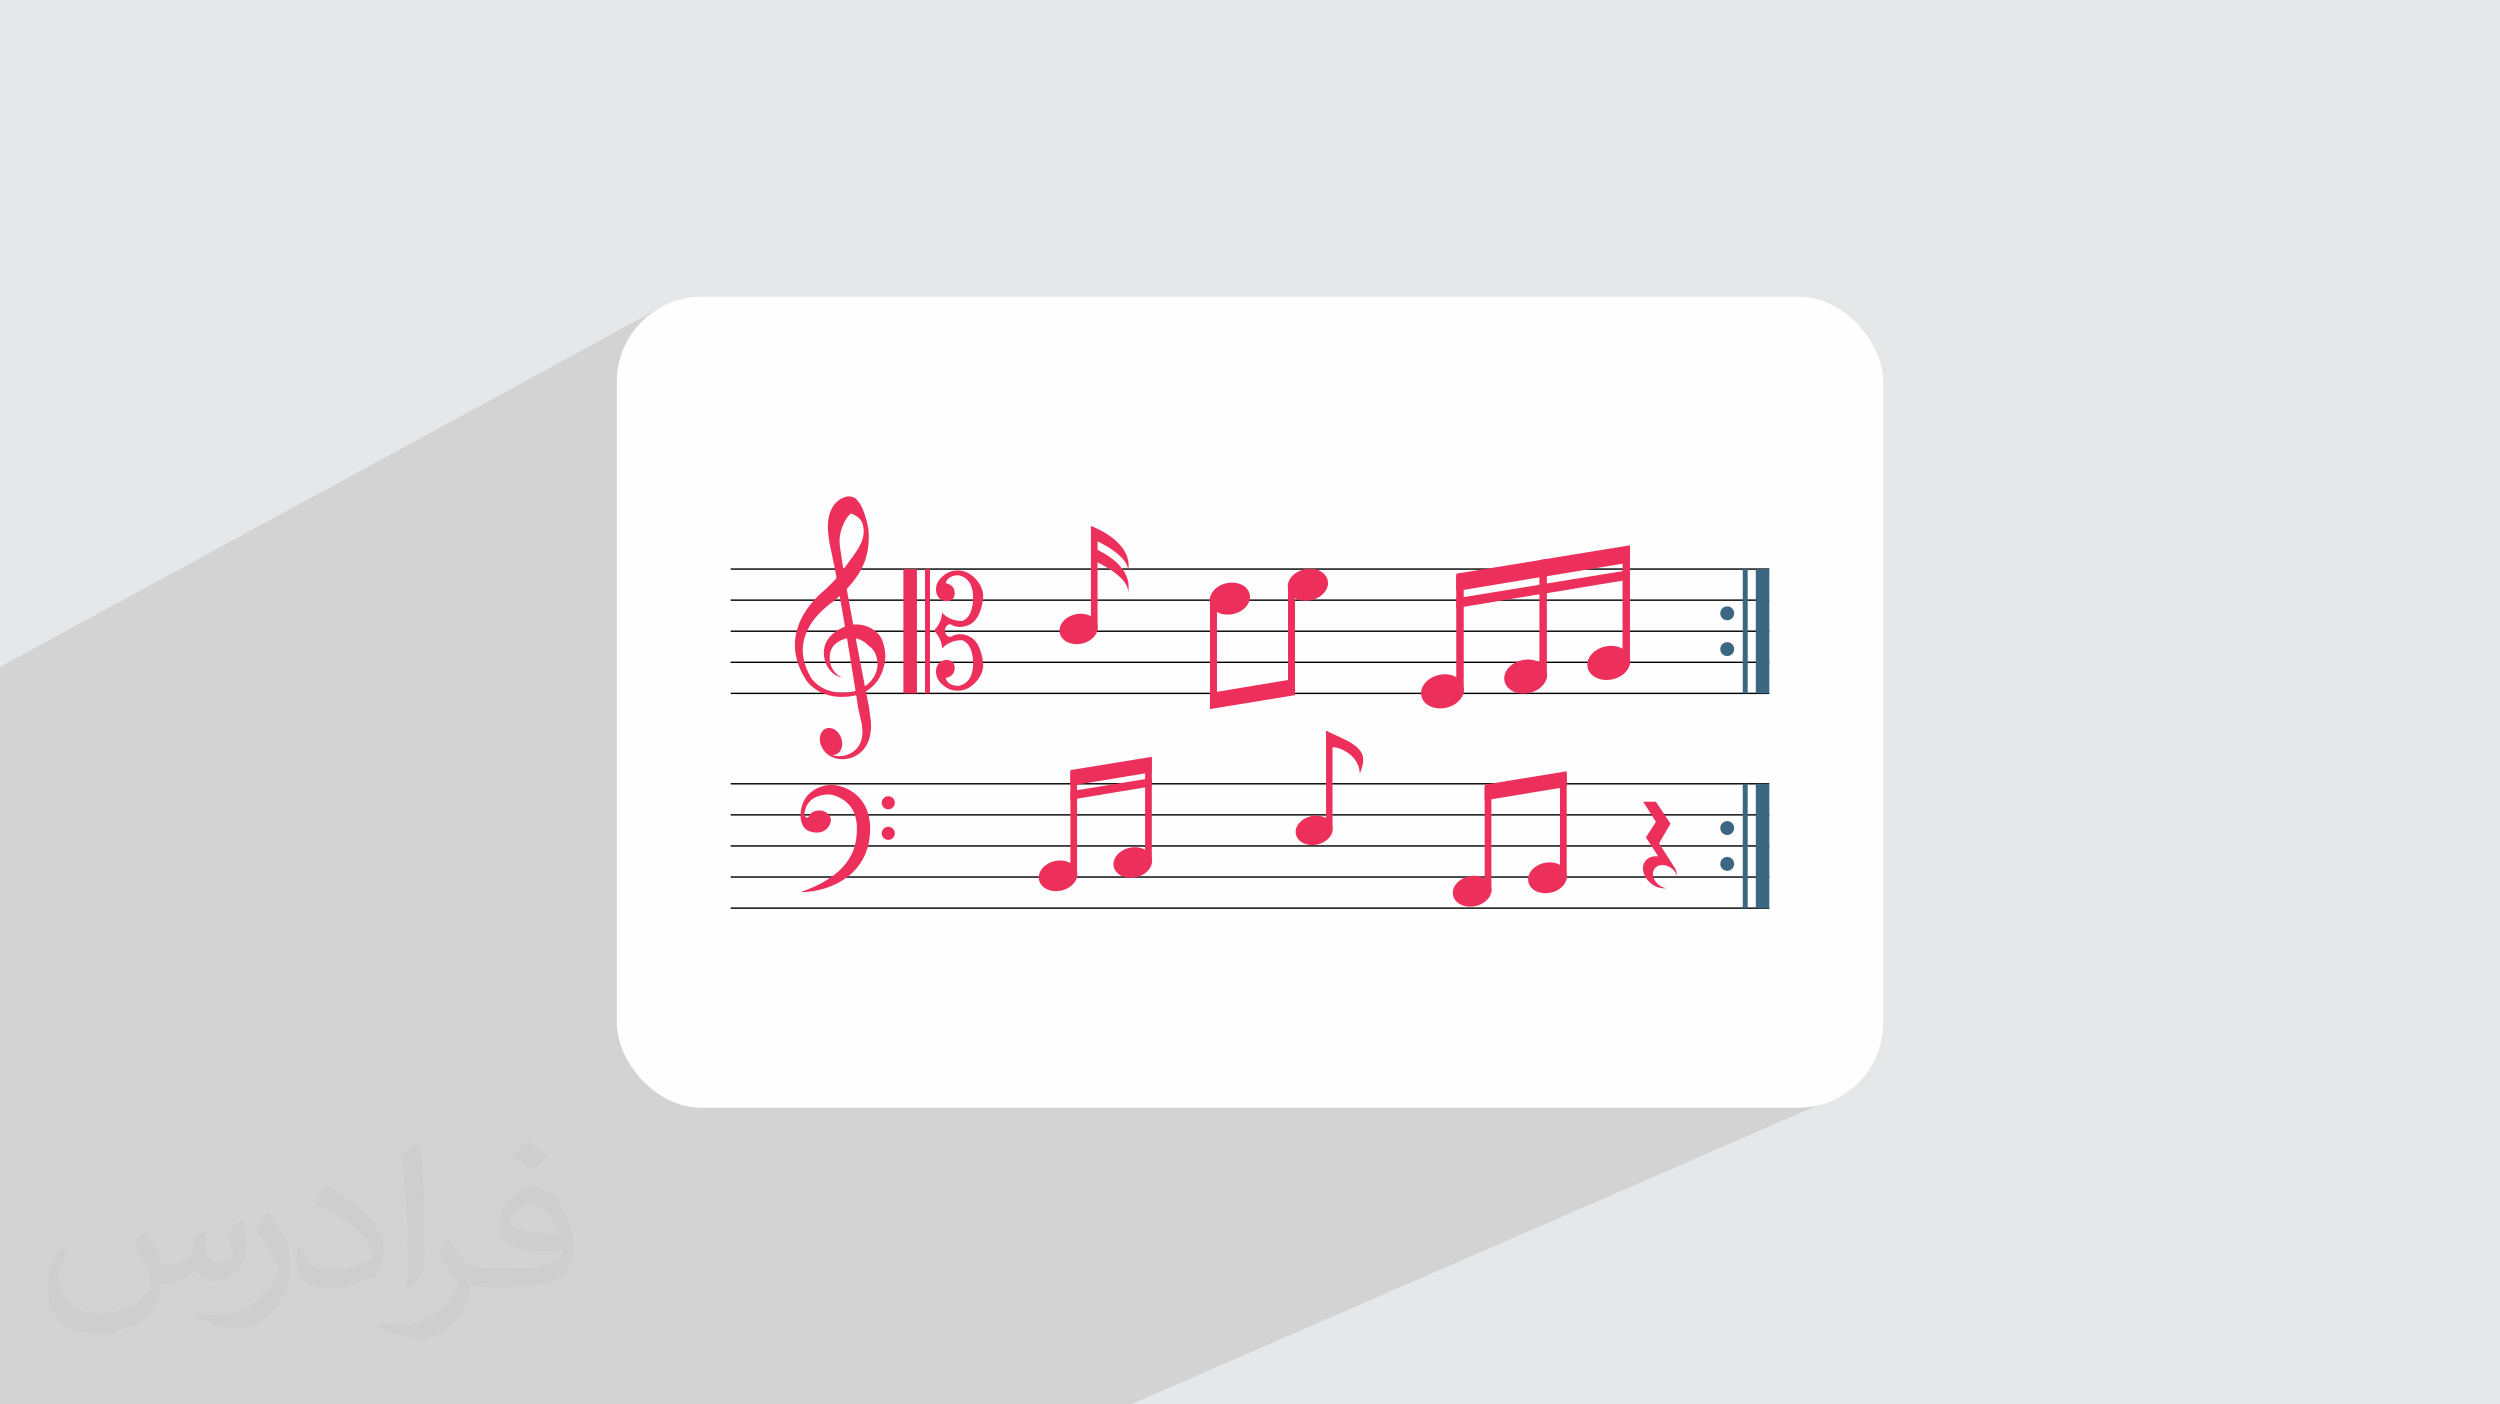 <?xml version="1.0" encoding="UTF-8"?>
<!DOCTYPE svg PUBLIC "-//W3C//DTD SVG 1.0//EN" "http://www.w3.org/TR/2001/REC-SVG-20010904/DTD/svg10.dtd">
<!-- Creator: CorelDRAW -->
<svg xmlns="http://www.w3.org/2000/svg" xml:space="preserve" width="94.192mm" height="52.917mm" version="1.0" style="shape-rendering:geometricPrecision; text-rendering:geometricPrecision; image-rendering:optimizeQuality; fill-rule:evenodd; clip-rule:evenodd"
viewBox="0 0 9404.92 5283.66"
 xmlns:xlink="http://www.w3.org/1999/xlink"
 xmlns:xodm="http://www.corel.com/coreldraw/odm/2003">
 <defs>
  <style type="text/css">
   <![CDATA[
    .str0 {stroke:black;stroke-width:5.29;stroke-miterlimit:10}
    .fil4 {fill:none;fill-rule:nonzero}
    .fil3 {fill:#FEFEFE}
    .fil6 {fill:#3C6782;fill-rule:nonzero}
    .fil5 {fill:#EC305B;fill-rule:nonzero}
    .fil2 {fill:#373435;fill-opacity:0.031}
    .fil1 {fill:#2B2A29;fill-opacity:0.102}
    .fil0 {fill:#E6E7E8}
   ]]>
  </style>
 </defs>
 <g id="Layer_x0020_1">
  <polygon class="fil0" points="-0,0 9404.92,0 9404.92,5283.66 -0,5283.66 "/>
  <polygon class="fil1" points="5938.6,2942.31 6944.28,4111.99 4253.57,5283.66 -0,5283.66 -0,2508.81 2487.98,1154.97 "/>
  <path class="fil2" d="M548.54 4627.69c17.95,27.21 29.6,53.36 40.96,82.43 8.45,16.91 12.93,48.09 52.57,48.09 11.61,0 28.28,-3.42 43.06,-11.61 16.63,-8.73 29.32,-21.94 35.94,-42l15.85 -53.36 38.57 -19.02 2.64 2.64c-5.27,20.09 -6.59,39.36 -6.59,54.43 0,44.63 38.57,61.56 69.22,61.56 17.95,0 34.09,-8.73 34.09,-25.11 0,-21.13 -8.98,-57.06 -20.62,-89.29 17.95,-17.95 35.94,-35.94 56.53,-50.47l3.17 1.6c8.98,38.04 14,75.56 14,100.66 0,24.57 -10.83,51.79 -19.81,69.49 -18.49,34.87 -51.25,62.62 -90.87,62.62 -30.1,0 -63.65,-15.07 -86.66,-43.06l-1.32 0c-21.66,26.96 -55.22,51.25 -108.86,51.25l-16.63 0c-2.64,35.41 -10.29,60.49 -21.94,82.95 -31.95,62.34 -126.81,106.47 -216.1,106.47 -124.17,0 -186.51,-71.59 -186.51,-166.96 0,-58.91 19.27,-113.6 48.88,-152.42l24.29 10.04c-18.49,35.41 -30.91,68.68 -30.91,101.45 0,89.29 72.66,131.83 156.4,131.83 77.68,0 173.83,-49.41 191.28,-106.72 -6.59,-62.62 -30.1,-91.93 -66.04,-148.99 10.83,-19.02 24.83,-38.04 42.28,-58.38l3.17 0 0 0 0 0 -0.02 -0.09zm1432.13 -336.04c26.15,16.39 51.79,35.66 76.87,57.85 -14,19.81 -31.45,37.79 -53.11,53.64 -25.11,-20.34 -50.19,-37.79 -75.84,-56.27 17.42,-19.55 34.62,-38.29 52.04,-55.22l0 0 0 0 0 0 0 0 0 0 0.03 0zm13.47 244.11c-42.28,0 -76.87,27.75 -76.87,48.34 0,44.13 84.53,57.85 185.72,57.31 -12.68,-51.79 -57.06,-105.68 -108.86,-105.68l0.01 0.03zm-94.86 236.19c54.96,0 103.04,-1.6 139.74,-10.83 40.96,-10.29 75.56,-30.91 75.56,-45.17 0,-3.7 0,-8.19 -1.32,-11.89 -22.98,2.11 -49.41,2.11 -72.38,2.11 -74.49,0 -131.55,-16.91 -154.02,-58.66 -5.55,-11.61 -9.51,-24.57 -9.51,-39.36 0,-40.43 17.42,-79.79 48.09,-107 25.61,-22.45 53.89,-36.44 82.67,-36.44 52.04,0 93.51,41.75 122.57,107.54 15.85,35.94 26.68,77.4 26.68,129.72 0,34.87 -9.51,64.19 -31.17,85.85 -40.43,39.11 -114.92,53.89 -229.04,53.89l-51.79 0 0 0 -13.47 0c-28.28,0 -48.62,-5.02 -64.72,-17.42l-2.64 0c0.79,6.59 1.32,12.93 1.32,19.02 0,25.61 -8.45,58.38 -25.61,84.53 -50.72,75.3 -105.68,108.04 -153.24,108.04 -48.09,0 -107,-18.49 -160.11,-42.54l9.51 -18.49c17.17,7.13 40.96,11.89 73.7,11.89 85.85,0 198.66,-82.43 212.66,-163 -3.17,-6.59 -8.98,-15.32 -17.17,-24.57 -25.11,-29.85 -40.96,-54.68 -55.75,-80.83 12.68,-25.11 24.29,-45.17 35.13,-63.4l4.49 -0.53c36.72,74.77 69.99,117.55 144.23,117.55l11.61 0 0 0 53.89 0 0 0 0 0 0 0 0 0 0 0 0.09 0.01zm-371.98 79c6.34,-34.34 6.87,-72.91 6.87,-108.86l0 -53.36c0,-99.6 -12.68,-244.36 -22.98,-338.68 17.95,-19.27 43.06,-42 62.87,-57.31l5.81 1.6c13.47,118.62 16.63,256 16.63,383.06 0,33.3 -1.32,65.79 -4.49,89.55 -1.85,30.1 -19.27,52.83 -56.53,87.7l-8.19 -3.7zm-382.8 -157.19c1.85,46.77 24.83,83.49 105.15,83.49 49.93,0 92.19,-12.93 138.96,-35.13 8.45,-3.7 12.93,-8.73 12.93,-12.93 0,-29.32 -22.45,-68.15 -60.23,-103.55 -36.72,-33.3 -85.34,-62.62 -130.76,-82.18 -15.6,-6.59 -20.62,-13.47 -20.62,-20.09 0,-13.47 17.95,-41.75 32.77,-62.09l5.02 -0.53c52.04,27.21 110.17,67.64 153.24,112.53 39.11,41.47 63.4,83.49 63.4,129.19 0,33.81 -10.29,65.51 -26.96,95.11 -57.06,28.79 -117.83,50.72 -178.06,50.72 -73.17,0 -123.1,-34.34 -123.1,-114.92 0,-8.73 0,-22.19 3.17,-39.64l25.11 0 0 0 0 0 0 0 0 0 0 0 -0.02 0zm-132.37 -132.9l45.45 73.45c16.63,27.21 32.23,56.81 32.23,103.55l0 59.7c0,48.34 -30.91,100.13 -80.83,151.38 -39.11,34.62 -73.7,49.41 -105.68,49.41 -47.55,0 -101.98,-14.79 -164.85,-41.75l7.13 -18.49c19.81,5.27 42.79,9.77 71.06,9.77 90.36,-0.53 182.8,-66.57 225.08,-147.15 5.02,-9.26 6.87,-17.95 6.87,-24.04 0,-9.26 -5.02,-19.55 -8.98,-28.79 -22.98,-43.31 -48.62,-82.95 -76.87,-119.68 14.79,-23.25 29.6,-45.7 45.7,-67.9l3.7 0.53 0 0 0 0 0 0 0 0 0 0 -0.02 0.01z"/>
  <rect class="fil3" x="2320.52" y="1116.42" width="4763.88" height="3050.81" rx="319.01" ry="319.01"/>
  <g id="_2738925123776">
   <line class="fil4 str0" x1="2748.84" y1="2140.8" x2="6656.08" y2= "2140.8" />
   <line class="fil4 str0" x1="2748.84" y1="2257.7" x2="6656.08" y2= "2257.7" />
   <line class="fil4 str0" x1="2748.84" y1="2374.62" x2="6656.08" y2= "2374.62" />
   <line class="fil4 str0" x1="2748.84" y1="2491.55" x2="6656.08" y2= "2491.55" />
   <line class="fil4 str0" x1="2748.84" y1="2608.47" x2="6656.08" y2= "2608.47" />
   <line class="fil4 str0" x1="2748.84" y1="2948.58" x2="6656.08" y2= "2948.58" />
   <line class="fil4 str0" x1="2748.84" y1="3065.5" x2="6656.08" y2= "3065.5" />
   <line class="fil4 str0" x1="2748.84" y1="3182.43" x2="6656.08" y2= "3182.43" />
   <line class="fil4 str0" x1="2748.84" y1="3299.34" x2="6656.08" y2= "3299.34" />
   <line class="fil4 str0" x1="2748.84" y1="3416.28" x2="6656.08" y2= "3416.28" />
   <path class="fil5" d="M3144.75 2838.18c-20.93,7.93 -46.22,-7.5 -56.42,-34.5 -10.25,-27.02 -1.57,-55.35 19.36,-63.26 20.94,-7.96 46.23,7.5 56.46,34.52 10.22,26.98 1.53,55.35 -19.4,63.24z"/>
   <path class="fil5" d="M3299.34 2516.94c-2.65,12.61 -8.47,24.42 -15.54,35.19 -7.97,11.75 -18.23,21.95 -30.01,30.13 -5.77,-29.73 -11.45,-59.49 -17.19,-89.25l-15.73 -82.67c-0.57,-3.04 -1.14,-6.14 -1.72,-9.21 6.12,1.31 11.96,3.32 17.65,5.9 1.19,0.49 2.34,1.05 3.43,1.63 1.11,0.59 2.25,1.14 3.35,1.74 2.15,1.3 4.33,2.49 6.38,3.95 2.18,1.27 4.05,2.95 6.13,4.36 1.89,1.65 3.83,3.22 5.68,4.93 2.04,1.57 3.79,3.39 5.9,4.97 1.89,1.79 4.06,3.39 6.07,5.24 2.13,1.73 4.07,3.72 6.21,5.65 1.91,2.12 3.96,4.18 5.67,6.51 1.88,2.27 3.25,4.84 4.78,7.36 1.23,2.63 2.61,5.27 3.58,8.09 1.19,2.73 1.98,5.63 2.93,8.51 0.44,1.48 0.8,3.03 1.19,4.54l1.03 4.59c2.51,12.28 2.95,25.28 0.19,37.83zm-96.72 85.62l-5 0.86 -5.05 0.62 -5.06 0.66 -5.05 0.39c-13.47,0.99 -26.97,0.61 -40.24,-1.37 -13.15,-2.19 -26.1,-5.69 -38.16,-11.17 -12.05,-5.46 -23.33,-12.5 -33.24,-21.12 -4.95,-4.28 -9.54,-8.94 -13.68,-13.84 -2.05,-2.46 -4.04,-5.06 -5.62,-7.45l-0.26 -0.42 -0.2 -0.34 -0.6 -1.12 -1.21 -2.25 -2.45 -4.43c-3.43,-5.84 -6.11,-12.06 -9.08,-18.08 -1.45,-3.06 -2.56,-6.24 -3.84,-9.33l-1.85 -4.65c-0.61,-1.59 -1.08,-3.18 -1.61,-4.75 -4.53,-12.56 -7.32,-25.59 -8.99,-38.55 -0.98,-6.48 -1.15,-13.01 -1.36,-19.51l0.12 -9.71 0.84 -9.67c1.47,-12.82 4.36,-25.39 8.55,-37.47 4.19,-12.11 9.75,-23.73 16.25,-34.81 6.57,-11.06 14.07,-21.61 22.28,-31.62 8.23,-10 17.3,-19.36 26.77,-28.33 9.55,-8.88 19.5,-17.38 29.91,-25.19l8.45 -6.43c2.93,-2.31 5.83,-4.58 8.69,-6.93 5.79,-4.64 11.43,-9.42 16.92,-14.43 0.04,-0.07 0.1,-0.1 0.19,-0.15 0.44,2.81 0.92,5.59 1.42,8.41l14.27 83.03c1.38,7.99 2.73,15.95 4.09,23.9 -8.09,3.07 -15.71,6.79 -22.81,10.93l-5.15 3.1 -5.05 3.43 -4.99 3.45c-1.6,1.22 -3.2,2.59 -4.78,3.86 -1.57,1.3 -3.19,2.59 -4.7,3.95l-4.46 4.39c-3.04,2.81 -5.67,6.14 -8.35,9.38 -1.37,1.57 -2.55,3.34 -3.71,5.12 -1.15,1.76 -2.38,3.46 -3.45,5.27l-2.98 5.62c-0.48,0.95 -0.99,1.85 -1.41,2.84l-1.19 2.94c-3.36,7.75 -5.18,16.01 -6.12,24.09 -1.04,8.1 -0.61,16.15 0.44,23.86 1.08,7.75 2.95,15.21 5.42,22.31 4.97,14.62 13.42,27.84 24.47,37.8 5.51,5.01 11.62,9.22 18.05,12.56 3.27,1.59 6.51,3.12 9.96,4.2 3.4,1.13 6.97,1.98 10.53,1.92 -3.45,-0.7 -6.62,-2.26 -9.58,-4.02 -2.96,-1.75 -5.74,-3.82 -8.45,-5.94 -5.28,-4.35 -9.98,-9.29 -13.9,-14.72 -7.74,-10.87 -12.67,-23.24 -14.26,-35.96 -0.95,-6.49 -1.25,-12.99 -0.86,-19.25 0.4,-6.27 1.29,-12.39 3.13,-18.01 1.85,-5.64 4.07,-10.96 7.34,-15.62l1.14 -1.81c0.39,-0.57 0.89,-1.12 1.31,-1.69l2.64 -3.28 2.96 -3.06c0.98,-1 1.9,-2.02 3.07,-2.91 8.57,-7.47 19.15,-13 30.52,-17.2 4.25,-1.54 8.53,-2.77 12.77,-3.65 0.83,5.07 1.7,10.13 2.55,15.24l13.6 83.17c5.34,33.14 10.72,66.26 15.98,99.4 -5.15,1.48 -10.3,2.71 -15.87,3.49zm-39.64 -602.45c6.42,-24.26 18.36,-47.93 28.42,-59.43 2.51,-2.94 4.8,-5.1 7.06,-6.79 0.95,-0.63 1.84,-1.42 2.81,-2.14 5.54,1.88 11.14,4.27 16.51,7.29 5.61,3.16 10.84,7.12 15.35,11.81 2.08,2.45 4.28,4.92 5.94,7.7 0.88,1.37 1.78,2.74 2.5,4.17 0.69,1.49 1.46,2.94 2.08,4.4 4.88,12.1 6.31,25.45 5.39,38.49 -0.99,13.13 -4.7,26 -10.06,38.05 -5.36,12.11 -12.12,23.49 -19.72,34.41 -3.51,5.51 -7.72,10.77 -11.35,16.18l-5.93 7.93c-1.98,2.7 -3.8,5.37 -5.84,7.98 -4.03,5.26 -7.73,10.64 -11.79,15.93 -1.98,2.67 -3.91,5.34 -5.8,8.04 -0.92,1.39 -1.92,2.72 -2.94,4.02l-2.92 4.03c-3.43,-21.12 -6.65,-42.25 -9.6,-63.43l-2.92 -20.87c-0.22,-1.71 -0.52,-3.55 -0.69,-5.13 -0.17,-1.6 -0.4,-3.24 -0.52,-4.83 -0.29,-3.21 -0.47,-6.47 -0.51,-9.71 -0.28,-12.96 1.4,-25.84 4.54,-38.1zm166.77 453.42c-0.83,-8.15 -2.49,-16.29 -4.48,-24.53 -1.95,-8.31 -4.55,-16.68 -8.37,-24.67 -1.81,-4.06 -4.15,-7.83 -6.6,-11.57 -1.24,-1.83 -2.66,-3.58 -4.04,-5.34 -1.33,-1.79 -2.91,-3.42 -4.46,-5.01 -6.27,-6.46 -13.5,-11.95 -21.23,-16.65 -3.81,-2.43 -7.86,-4.4 -11.91,-6.39 -2.07,-0.92 -4.15,-1.74 -6.24,-2.57 -1.06,-0.43 -2.11,-0.86 -3.16,-1.25l-3.21 -1.02c-8.5,-2.76 -17.42,-4.5 -26.43,-5.15 -6.64,-0.46 -13.32,-0.3 -19.85,0.43 -1.36,-7.39 -2.71,-14.83 -4.06,-22.2l-15.08 -82.82c-1.72,-9.58 -3.46,-19.13 -5.21,-28.72 1.71,-1.83 3.42,-3.61 5.1,-5.49 4.97,-5.54 9.91,-11.18 14.57,-17.06 2.34,-2.9 4.68,-5.87 6.89,-8.87l6.58 -8.88c17.62,-23.6 31.67,-50.61 39.66,-80.12 0.97,-3.69 2.08,-7.3 2.86,-11.05l2.43 -11.16c0.77,-3.71 1.24,-7.56 1.88,-11.28 0.7,-3.69 1.03,-7.52 1.46,-11.28 1.65,-15.11 2.19,-30.19 1.3,-45.16 -0.89,-14.95 -3.3,-29.79 -7.49,-44.31 -2.02,-7.3 -4.12,-14.62 -6.41,-22.22 -2.44,-7.49 -5.04,-15.22 -8.25,-22.99 -3.19,-7.81 -7.2,-15.44 -11.95,-22.79 -1.25,-1.79 -2.54,-3.57 -3.82,-5.38 -1.34,-1.72 -2.72,-3.46 -4.2,-5.12l-2.25 -2.49 -2.44 -2.41c-0.77,-0.83 -1.68,-1.58 -2.52,-2.4l-0.65 -0.58c-0.07,-0.06 -0.82,-0.58 -1.5,-1.04 -1.35,-0.89 -2.77,-1.69 -4.22,-2.39 -5.84,-2.9 -12.51,-4.41 -19.4,-4.22 -3.4,0.04 -6.93,0.59 -10.29,1.55l-4.42 1.25c-5.34,1.56 -10.53,3.86 -15.36,6.67 -9.71,5.62 -17.84,13.15 -24.11,21.16 -6.34,8.03 -10.95,16.51 -14.4,24.93 -3.48,8.45 -5.73,16.85 -7.23,25.1 -1.49,8.24 -2.27,16.38 -2.63,24.31 -0.31,8.02 -0.15,16 0.26,23.84 0.89,15.72 3,31 5.64,45.98 0.68,3.74 1.39,7.47 2.15,11.16 0.32,1.88 0.76,3.7 1.13,5.57l1.15 5.21 4.42 20.63c5.91,27.48 11.35,55.02 16.51,82.65 0.42,2.31 0.83,4.65 1.28,6.97 -3.93,4.55 -8.01,9.04 -12.14,13.42 -4.48,4.82 -9.12,9.56 -13.81,14.2 -4.71,4.61 -9.54,9.19 -14.41,13.69 -2.45,2.25 -4.92,4.43 -7.44,6.67l-7.85 6.84c-11.32,9.95 -22.01,20.55 -31.98,31.79 -10.02,11.27 -19.12,23.35 -27.52,35.98 -8.34,12.64 -15.79,25.96 -21.93,39.93 -12.38,27.85 -19.66,58.35 -19.74,88.83 -0.16,15.24 1.65,30.33 4.78,44.98 3.15,14.66 7.59,28.95 13.45,42.47 0.69,1.69 1.37,3.4 2.14,5.09l2.38 4.95c1.62,3.28 3.11,6.63 4.82,9.87 3.55,6.4 6.84,12.93 10.85,19.02l2.88 4.6 1.42 2.32 0.73 1.15c0.1,0.17 0.26,0.44 0.49,0.77l0.5 0.69c2.41,3.34 4.85,6.25 7.42,9.08 5.16,5.58 10.66,10.7 16.57,15.35 23.4,18.74 52.04,29.97 81.12,33.94 14.59,2.01 29.28,2.22 43.77,1.19l5.44 -0.39 5.41 -0.61 5.42 -0.65 5.34 -0.87 5.39 -0.88c1.8,-0.33 3.59,-0.76 5.44,-1.11 1.69,-0.32 3.35,-0.74 5.02,-1.17 2.66,16.91 5.26,33.79 7.77,50.74 3.03,13.71 6.06,27.43 9.29,41.07 0.39,1.73 0.73,3.42 1.2,5.18 0.38,1.29 0.72,2.81 1.09,4.29 0.68,3.04 1.27,6.16 1.77,9.31 1,6.26 1.69,12.64 1.98,19 0.28,6.37 0.23,12.76 -0.28,19.08 -0.57,6.22 -1.46,12.62 -2.96,18.36 -3.02,11.71 -8.9,22.83 -17.05,32.33 -16.28,19.05 -42.15,30.84 -68.76,29.82 -6.63,-0.25 -13.3,-1.24 -19.82,-2.96 -6.52,-1.71 -12.81,-4.22 -18.6,-7.62 -2.96,-1.71 -5.69,-3.7 -8.34,-5.88 -2.58,-2.21 -5.01,-4.62 -7.2,-7.26 -4.38,-5.3 -7.83,-11.45 -10.37,-18.01 1.75,6.82 4.42,13.46 8.27,19.54 1.97,3 4.15,5.9 6.63,8.57 2.48,2.62 5.14,5.12 8.06,7.33 5.79,4.43 12.28,8.03 19.08,10.7 6.79,2.77 13.95,4.76 21.27,5.93 29.39,4.86 61.3,-4.55 84.57,-25.41 11.64,-10.39 21.08,-23.65 27.2,-38.47 1.55,-3.69 2.87,-7.54 3.95,-11.2 1.2,-3.72 2.05,-7.48 2.97,-11.28 1.65,-7.55 2.76,-15.19 3.36,-22.87 0.66,-7.64 0.81,-15.32 0.47,-23.01 -0.14,-3.84 -0.43,-7.72 -0.82,-11.59 -0.24,-2.02 -0.46,-3.93 -0.8,-6.08 -0.27,-1.67 -0.47,-3.45 -0.69,-5.18 -1.68,-13.96 -3.55,-27.88 -5.38,-41.81 -3.95,-19.12 -7.76,-38.25 -11.52,-57.39 0.08,-0.06 0.17,-0.1 0.26,-0.16 3.19,-1.97 6.42,-3.83 9.48,-6.04 12.35,-8.47 23.26,-19.15 32.38,-31.22 8.96,-12.23 15.79,-25.88 20.86,-40.28 5.06,-14.4 8.6,-29.71 9.72,-45.45 0.12,-1.97 0.26,-3.93 0.32,-5.88 0,-2 0.08,-3.92 0.06,-5.92 -0.13,-4.06 -0.22,-8.17 -0.75,-12.25z"/>
   <path class="fil5" d="M3273.55 3111.73c-0.58,-17.32 -2.93,-35.03 -8.09,-52.45 -5.23,-17.31 -13.59,-34.26 -24.94,-48.98l-2.06 -2.74c-0.03,-0.03 -0.03,-0.03 -0.05,-0.04l-2.29 -2.63 -4.55 -5.19c-0.03,0 -0.03,-0.03 -0.04,-0.03 -3.29,-3.27 -6.43,-6.66 -9.96,-9.6 -6.86,-6.21 -14.41,-11.46 -22.24,-16.06 -7.79,-4.61 -15.86,-8.58 -24.2,-11.71 -8.37,-3.11 -16.85,-5.57 -25.53,-7.33 -4.33,-0.9 -8.7,-1.62 -13.25,-2.09l-3.53 -0.32 -2.1 -0.16c-0.44,-0.04 -1.36,-0.05 -1.55,-0.05l-1.01 0c-2.51,0.04 -4.73,0.21 -7,0.4 -9.01,0.8 -17.65,2.35 -26.12,4.85 -8.47,2.46 -16.73,5.55 -24.56,9.65 -7.82,4.08 -15.23,8.95 -21.9,14.72 -13.33,11.49 -23.48,26.17 -29.33,41.83 -2.92,7.82 -5.03,15.8 -6.17,23.83 -1.27,8 -1.53,16.03 -1.34,23.91 0,0 -0.85,42.78 32.69,55.35 33.54,12.59 65.39,3.34 78.81,-28.51 5.59,-13.27 1.73,-24.2 -4.68,-32.48 -10.1,-12.97 -26.77,-18.98 -43.03,-16.56 -21.76,3.17 -26.58,12.01 -31.92,21.36 -3.1,5.38 -7.04,5.48 -10.42,4.01 -4.8,-2.08 -7.57,-7.19 -7.21,-12.37 0.47,-7.1 2.35,-14.43 4.55,-20.96 5.62,-16.54 16.83,-30.79 32.08,-39.34 0.07,-0.04 0.15,-0.07 0.25,-0.13 11.97,-6.77 25.37,-10.56 38.97,-12.21 6.76,-0.74 13.69,-1.12 20.27,-0.73l0.06 0c2.75,0.17 5.42,0.59 8.08,1.26l0 0c3.14,0.83 6.37,1.69 9.59,2.78 6.43,2.08 12.74,4.74 18.71,7.76 6.03,3.03 11.74,6.46 17.03,10.29 5.34,3.79 10.25,8.01 14.73,12.57 2.36,2.17 4.28,4.69 6.43,7 0,0.02 0.02,0.02 0.02,0.06l2.88 3.75 1.45 1.87 1.29 2c7.01,10.47 12.54,22.03 15.79,34.74 3.47,12.61 5.2,26.06 5.51,39.92 0.39,13.83 -0.79,28.13 -2.64,42.25 -1.78,13.81 -5.34,27.15 -9.75,40.18 -9.24,25.91 -24.48,49.61 -44.26,70.36 -19.9,20.63 -44.13,38.1 -70.47,52.97 -25.2,14.14 -52.24,25.95 -80.69,35.72 -0.8,0.27 -0.63,1.49 0.24,1.49 14.42,0.17 28.9,-1.29 43.22,-3.56 15.82,-2.48 31.48,-6.31 46.94,-11.25 30.8,-10.02 60.77,-25.14 87.13,-46.48l9.64 -8.37c3.15,-2.86 6.11,-5.94 9.19,-8.95l2.27 -2.22 0.01 -0.04 2.12 -2.4 4.28 -4.85c2.91,-3.19 5.51,-6.63 8.13,-10.06 10.51,-13.74 19.47,-28.89 26.21,-45 0.98,-1.98 1.68,-4.01 2.46,-6.06l2.23 -6.14c0.75,-2.06 1.52,-4.12 2.2,-6.2l1.77 -6.28 1.71 -6.3c0.6,-2.09 1.19,-4.18 1.58,-6.31l2.54 -12.74c2.6,-16.75 4.07,-33.6 3.86,-50.99z"/>
   <path class="fil5" d="M3366.43 3020c0,13.67 -11.07,24.73 -24.71,24.73 -13.67,0 -24.75,-11.06 -24.75,-24.73 0,-13.66 11.08,-24.75 24.75,-24.75 13.64,0 24.71,11.09 24.71,24.75z"/>
   <path class="fil5" d="M3366.43 3134.89c0,13.64 -11.07,24.73 -24.71,24.73 -13.67,0 -24.75,-11.09 -24.75,-24.73 0,-13.7 11.08,-24.77 24.75,-24.77 13.64,0 24.71,11.07 24.71,24.77z"/>
   <path class="fil5" d="M6293.09 3253.46l-51.53 -81.2 42.91 -73.73 -54.91 -82.34 -48.03 0 48.03 75.46 -37.7 58.32 46.3 71.72c-19.34,-2.48 -37.49,3.17 -48.28,17.06 -18.31,23.6 -8.49,61.92 21.94,85.52 17.9,13.92 38.92,19.55 56.91,17.15 -9.42,-1.45 -19.14,-5.51 -27.82,-12.26 -22.1,-17.16 -29.23,-44.97 -15.92,-62.12 13.31,-17.14 42.02,-17.14 64.15,0.02 9.91,7.69 16.75,17.55 20.18,27.61 -0.4,-13.81 -6.02,-28.44 -16.24,-41.23z"/>
   <polygon class="fil6" points="6574.76,2140.8 6556.11,2140.8 6556.11,2608.47 6574.76,2608.47 "/>
   <polygon class="fil6" points="6656.08,2140.8 6605.23,2140.8 6605.23,2608.47 6656.08,2608.47 "/>
   <path class="fil6" d="M6471.62 2441.98c0,-14.45 11.7,-26.14 26.14,-26.14 14.46,0 26.14,11.69 26.14,26.14 0,14.46 -11.68,26.13 -26.14,26.13 -14.44,0 -26.14,-11.67 -26.14,-26.13z"/>
   <path class="fil6" d="M6471.62 2307.26c0,-14.44 11.7,-26.14 26.14,-26.14 14.46,0 26.14,11.7 26.14,26.14 0,14.46 -11.68,26.16 -26.14,26.16 -14.44,0 -26.14,-11.7 -26.14,-26.16z"/>
   <polygon class="fil6" points="6574.76,2948.58 6556.11,2948.58 6556.11,3416.28 6574.76,3416.28 "/>
   <polygon class="fil6" points="6656.08,2948.58 6605.23,2948.58 6605.23,3416.28 6656.08,3416.28 "/>
   <path class="fil6" d="M6471.62 3249.8c0,-14.44 11.7,-26.17 26.14,-26.17 14.46,0 26.14,11.73 26.14,26.17 0,14.42 -11.68,26.14 -26.14,26.14 -14.44,0 -26.14,-11.72 -26.14,-26.14z"/>
   <path class="fil6" d="M6471.62 3115.06c0,-14.43 11.7,-26.14 26.14,-26.14 14.46,0 26.14,11.71 26.14,26.14 0,14.46 -11.68,26.15 -26.14,26.15 -14.44,0 -26.14,-11.69 -26.14,-26.15z"/>
   <polygon class="fil5" points="3479.91,2608.47 3498.55,2608.47 3498.55,2140.8 3479.91,2140.8 "/>
   <polygon class="fil5" points="3398.54,2608.47 3449.41,2608.47 3449.41,2140.8 3398.54,2140.8 "/>
   <path class="fil5" d="M3513.64 2372.18c9.09,-9.41 30.21,-34.84 30.21,-68 0,0 22.9,31.79 75.01,31.79 0,0 41.9,-7.73 41.9,-88.53 0,-80.84 -57.16,-83.37 -57.16,-83.37 0,0 -37.47,-1.26 -46.38,29.89 0,0 34.3,3.15 34.3,37.47 0,34.29 -33.67,31.14 -40.67,29.22 -6.99,-1.89 -33.04,-12.71 -29.22,-50.18 3.8,-37.51 46.38,-57.2 46.38,-57.2 0,0 47.66,-24.15 92.75,15.26 45.14,39.38 37.53,81.34 37.53,81.34 0,0 -5.09,76.24 -48.31,98.48 -43.2,22.24 -71.16,1.29 -71.16,1.29 0,0 -12.07,-5.06 -19.72,8.26 -3.86,6.82 -4.78,11.38 -4.76,14.29 -0.02,2.88 0.9,7.48 4.76,14.26 7.65,13.39 19.72,8.28 19.72,8.28 0,0 27.96,-20.97 71.16,1.28 43.21,22.26 48.31,98.47 48.31,98.47 0,0 7.61,41.98 -37.53,81.38 -45.09,39.39 -92.75,15.24 -92.75,15.24 0,0 -42.58,-19.71 -46.38,-57.18 -3.82,-37.51 22.23,-48.32 29.22,-50.2 7,-1.91 40.67,-5.07 40.67,29.22 0,34.31 -34.3,37.52 -34.3,37.52 8.91,31.12 46.38,29.84 46.38,29.84 0,0 57.16,-2.54 57.16,-83.36 0,-80.8 -41.9,-88.51 -41.9,-88.51 -52.11,0 -75.01,31.76 -75.01,31.76 0,-33.18 -21.13,-58.59 -30.21,-67.99z"/>
   <path class="fil5" d="M4129.04 2350.33c6.7,30.46 -19.67,62.15 -58.91,70.81 -39.25,8.66 -76.51,-9 -83.22,-39.46 -6.73,-30.43 19.65,-62.12 58.9,-70.76 39.26,-8.66 76.52,9.01 83.23,39.41z"/>
   <polygon class="fil5" points="4129.04,2350.33 4104,2350.33 4104,1978.85 4129.04,1995.48 "/>
   <path class="fil5" d="M4104 1978.85c0,0 166.5,58.08 138.87,175.41 0,0 22.06,-55.29 -128.59,-124.93l-10.28 -50.48z"/>
   <path class="fil5" d="M4104 2058.25c0,0 166.5,58.09 138.87,175.46 0,0 22.06,-55.32 -128.59,-124.97l-10.28 -50.49z"/>
   <path class="fil5" d="M4845.48 2216.21c-7.05,-32 20.67,-65.32 61.94,-74.42 41.31,-9.09 80.46,9.48 87.5,41.49 7.06,32 -20.65,65.32 -61.94,74.42 -41.28,9.09 -80.43,-9.47 -87.5,-41.49z"/>
   <polygon class="fil5" points="4845.48,2216.21 4871.77,2216.21 4871.77,2606.8 4845.48,2606.8 "/>
   <path class="fil5" d="M4551.9 2268.45c-7.06,-31.96 20.67,-65.3 61.94,-74.41 41.28,-9.11 80.45,9.48 87.52,41.47 7.07,32.03 -20.69,65.33 -61.96,74.43 -41.26,9.1 -80.46,-9.46 -87.5,-41.49z"/>
   <polygon class="fil5" points="4551.9,2268.45 4578.19,2268.45 4578.19,2659.05 4551.9,2659.05 "/>
   <polygon class="fil5" points="4871.77,2553.71 4551.9,2606.8 4551.9,2667.37 4871.77,2615.15 "/>
   <path class="fil5" d="M5610.59 3336.76c6.8,30.84 -19.93,63.01 -59.79,71.8 -39.81,8.8 -77.59,-9.15 -84.39,-40.02 -6.84,-30.88 19.93,-63.03 59.74,-71.81 39.85,-8.78 77.62,9.15 84.44,40.03z"/>
   <polygon class="fil5" points="5610.59,3336.76 5585.22,3336.76 5585.22,2959.91 5610.59,2959.91 "/>
   <path class="fil5" d="M5893.86 3286.33c6.82,30.89 -19.98,63.04 -59.77,71.81 -39.81,8.78 -77.63,-9.13 -84.43,-40.02 -6.81,-30.86 19.97,-63.01 59.77,-71.8 39.8,-8.78 77.63,9.14 84.43,40.01z"/>
   <polygon class="fil5" points="5893.86,3286.33 5868.45,3286.33 5868.45,2909.51 5893.86,2909.51 "/>
   <polygon class="fil5" points="5585.22,3011.12 5893.86,2959.91 5893.86,2901.45 5585.22,2951.88 "/>
   <path class="fil5" d="M4051.94 3279.04c6.77,30.65 -19.78,62.56 -59.31,71.27 -39.51,8.71 -77.01,-9.07 -83.79,-39.74 -6.74,-30.61 19.82,-62.53 59.33,-71.24 39.54,-8.72 77.03,9.08 83.77,39.71z"/>
   <polygon class="fil5" points="4051.94,3279.04 4026.75,3279.04 4026.75,2905.04 4051.94,2905.04 "/>
   <path class="fil5" d="M4333.05 3229c6.77,30.66 -19.78,62.58 -59.29,71.28 -39.53,8.72 -77.03,-9.06 -83.8,-39.72 -6.75,-30.64 19.81,-62.56 59.32,-71.24 39.54,-8.75 77.03,9.08 83.77,39.68z"/>
   <polygon class="fil5" points="4333.05,3229 4307.87,3229 4307.87,2854.99 4333.05,2854.99 "/>
   <polygon class="fil5" points="4026.75,2955.87 4333.05,2905.04 4333.05,2847.05 4026.75,2897.06 "/>
   <polygon class="fil5" points="4026.75,3008.71 4333.05,2957.85 4333.05,2926.78 4026.75,2976.79 "/>
   <path class="fil5" d="M5506.4 2583.27c7.51,34.08 -22.05,69.59 -66.03,79.31 -43.94,9.68 -85.73,-10.11 -93.22,-44.19 -7.5,-34.12 22.05,-69.62 65.99,-79.31 43.98,-9.71 85.72,10.1 93.26,44.19z"/>
   <polygon class="fil5" points="5506.4,2583.27 5478.35,2583.27 5478.35,2167.11 5506.4,2167.11 "/>
   <path class="fil5" d="M5819.19 2527.59c7.5,34.11 -22.05,69.61 -65.98,79.31 -43.99,9.68 -85.72,-10.08 -93.27,-44.19 -7.5,-34.12 22.05,-69.61 66.04,-79.31 43.93,-9.68 85.72,10.12 93.21,44.19z"/>
   <polygon class="fil5" points="5819.19,2527.59 5791.19,2527.59 5791.19,2111.45 5819.19,2111.45 "/>
   <polygon class="fil5" points="5478.35,2223.68 5819.19,2167.11 5819.19,2102.59 5478.35,2158.25 "/>
   <path class="fil5" d="M6131.88 2476.34c7.54,34.09 -22,69.6 -65.99,79.31 -43.96,9.68 -85.72,-10.1 -93.21,-44.19 -7.56,-34.12 22.04,-69.6 65.99,-79.31 43.98,-9.71 85.72,10.1 93.21,44.19z"/>
   <polygon class="fil5" points="6131.88,2476.34 6103.86,2476.34 6103.86,2060.21 6131.88,2060.21 "/>
   <polygon class="fil5" points="5791.03,2172.43 6131.88,2115.86 6131.88,2051.32 5791.03,2106.98 "/>
   <polygon class="fil5" points="5478.35,2287.49 5819.19,2230.93 5819.19,2195.23 5478.35,2250.87 "/>
   <polygon class="fil5" points="5791.03,2236.22 6131.88,2179.66 6131.88,2143.94 5791.03,2199.61 "/>
   <path class="fil5" d="M5012.83 3108.47c6.51,29.46 -19.04,60.13 -57,68.48 -37.98,8.38 -74.04,-8.71 -80.56,-38.15 -6.51,-29.47 19.04,-60.14 57.02,-68.5 37.96,-8.4 74.03,8.72 80.54,38.17z"/>
   <polygon class="fil5" points="5012.83,3108.47 4988.61,3108.47 4988.61,2749.01 5012.83,2765.08 "/>
   <path class="fil5" d="M4988.61 2749.01c0,0 39.81,18.51 69.89,32.73 69.87,33.05 69.87,65.26 69.87,77.53 0,23.69 -13.22,51.45 -13.22,51.45 0,0 3.31,-48.18 -48.14,-80.84 -51.38,-32.67 -78.41,-13.09 -78.41,-13.09l0 -67.79z"/>
  </g>
 </g>
</svg>
